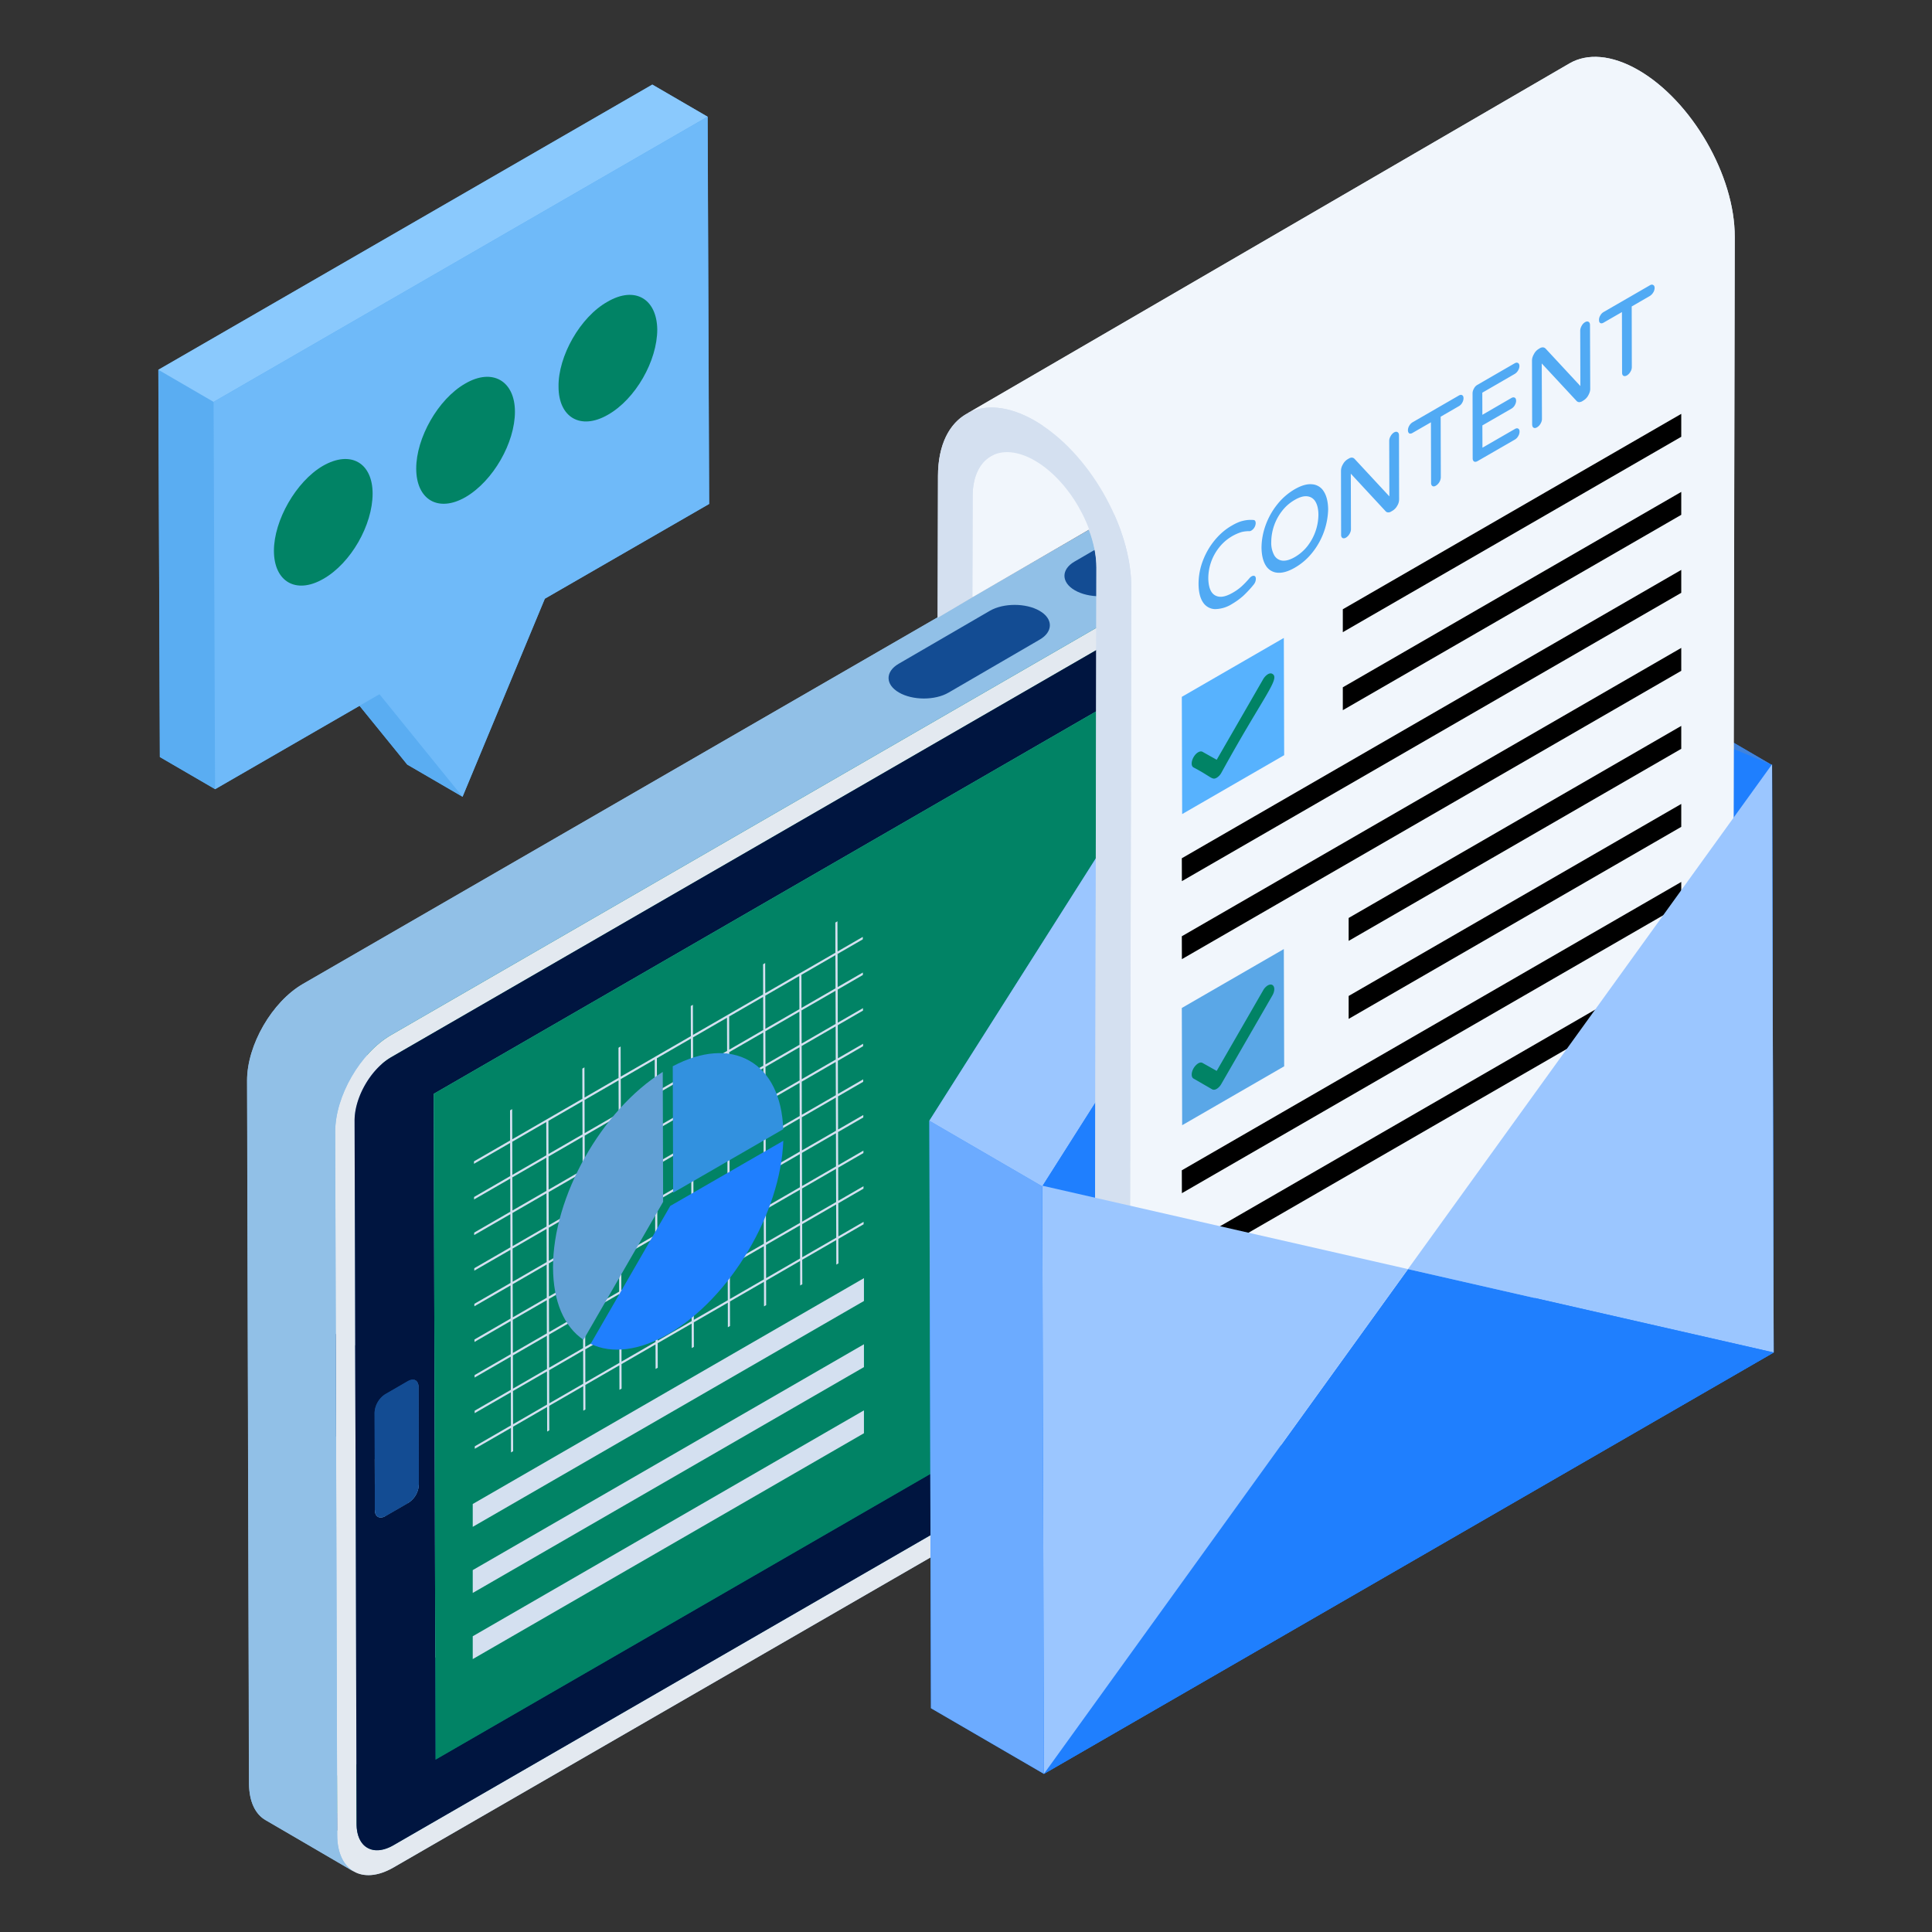 <svg xmlns="http://www.w3.org/2000/svg" viewBox="0 0 51 51" id="BusinessContent"><rect x="0" y="0" width="51" height="51" fill="#333333" stroke="none"/><path fill="#91c0e7" d="M37.331 32.033c0 .94-.66 2.09-1.48 2.56l-25.46 14.7c-.43.25-.83.27-1.1.07.01.02.03.03.04.04l-2.32-1.36c-.27-.15-.43-.48-.44-.95l-.05-18.57c0-.94.66-2.08 1.48-2.55l25.46-14.71c.42-.24.79-.26 1.06-.1l2.27 1.32.02.01c.29.14.47.48.47.97l.05 18.57z" class="colorb0b8cf svgShape"></path><path fill="#018365" d="m35.85 34.009-2.327-1.352c.538-.31.973-1.066.972-1.683l2.326 1.352c.002.617-.434 1.372-.971 1.683z" class="colorffffff svgShape"></path><path fill="#134c93" d="M33.973 21.979c0-.187-.067-.318-.174-.38l2.326 1.351c.107.063.174.194.175.38 0 .158-.047.33-.126.49l-1.35-.785-.976-.566c.079-.16.126-.333.125-.49z" class="color4c5c75 svgShape"></path><path fill="#018365" d="m33.799 21.598 2.326 1.352c-.108-.063-.258-.055-.423.04l-2.326-1.352c.164-.095.314-.103.423-.04zm.36-9.812 2.327 1.352c.174.1.282.314.282.62l-2.326-1.352c0-.306-.108-.52-.282-.62z" class="colorffffff svgShape"></path><path fill="#134c93" d="M32.96 23.042c.107.063.255.054.42-.041l2.326 1.352c-.164.094-.313.103-.42.041l-2.327-1.352z" class="color4c5c75 svgShape"></path><path fill="#018365" d="m35.286 24.394-2.327-1.352c-.105-.061-.17-.192-.171-.379-.001-.375.261-.836.588-1.025l2.326 1.352c-.326.189-.589.65-.588 1.025 0 .187.066.318.172.38z" class="colorffffff svgShape"></path><path fill="#134c93" d="M35.702 22.99c.327-.188.596-.035.598.34.002.897-1.183 1.584-1.186.685-.001-.375.262-.836.588-1.025zM34.733 33.034l-2.326-1.352-.05-17.575 2.326 1.352z" class="color4c5c75 svgShape"></path><path fill="#018365" d="m11.448 28.874-2.326-1.352 23.235-13.415 2.326 1.352z" class="colorffffff svgShape"></path><path fill="#018365" d="m34.445 13.395.005 1.928.233.136.02 6.95 1 .581c.326-.188.595-.035.597.34 0 .376-.267.834-.594 1.023-.19.11-.276.082-.377.062l-.022-.01-.02-.01h-.001l-.578-.337.02 7.051 2.093 1.217-.053-18.568-1.47-.855-.853.492z" class="colorffffff svgShape"></path><path fill="#134c93" d="M36.14 23.884c-.003.008-.007.015-.012.023l.013-.023zm-.057.097-.007.01.007-.01zm-.05.071-.018.023.017-.023zm-.055.067-.021.024.021-.024zm.192-.29.004-.009-.004.01zm-.464.524.002-.002-.002.002z" class="color4c5c75 svgShape"></path><path fill="#018365" d="m10.386 48.71-2.327-1.352 25.464-14.701 2.327 1.352z" class="colorffffff svgShape"></path><path fill="#134c93" d="m11.498 46.449-2.326-1.352 23.235-13.415 2.326 1.352z" class="color4c5c75 svgShape"></path><path fill="#018365" d="M9.698 48.778 7.37 47.426c.176.102.42.088.688-.068l2.327 1.352c-.27.156-.513.17-.688.068z" class="colorffffff svgShape"></path><path fill="#134c93" d="M9.698 48.778 7.37 47.426c-.175-.102-.284-.32-.284-.628l2.326 1.352c0 .308.11.526.285.628zM8.64 35.086l2.327 1.352c.05.03.08.092.081.18l-2.326-1.352c0-.088-.031-.15-.082-.18zM11.055 39.197l-2.326-1.352-.007-2.579 2.326 1.352z" class="color4c5c75 svgShape"></path><path fill="#e3e9f0" d="M35.789 12.62c.822-.475 1.488-.096 1.49.843l.053 18.568c.003.944-.659 2.09-1.48 2.565L10.386 49.298c-.816.471-1.482.091-1.485-.853l-.053-18.568c-.002-.939.66-2.085 1.476-2.556l25.464-14.702zm1.032 19.706-.053-18.568c-.001-.618-.44-.862-.977-.552L10.327 27.908c-.538.31-.968 1.056-.967 1.674l.053 18.568c.002.617.435.87.973.56L35.85 34.01c.537-.31.973-1.066.971-1.683" class="colore3e7f0 svgShape"></path><path fill="#134c93" d="m10.777 39.673-.883-.513.002.697.28.163z" class="color4c5c75 svgShape"></path><path fill="#001540" d="M35.79 13.206c.538-.31.977-.066.978.552l.053 18.568c.002.617-.434 1.372-.971 1.683L10.386 48.71c-.538.31-.971.057-.973-.56L9.36 29.582c-.001-.618.43-1.364.967-1.674L35.79 13.206zm-1.057 19.828-.05-17.575-23.235 13.415.05 17.575 23.235-13.415m-23.678 6.163-.007-2.579c0-.175-.122-.25-.28-.16l-.6.347a.619.619 0 0 0-.28.482l.008 2.58c0 .175.128.241.28.153l.6-.347a.599.599 0 0 0 .28-.476m24.65-14.844c.327-.189.595-.647.594-1.022-.002-.376-.271-.53-.598-.34-.326.188-.589.649-.588 1.024.001.376.265.526.592.338" class="color1d2943 svgShape"></path><path fill="#134c93" d="M10.768 36.458c.158-.09.28-.016.28.16l.007 2.58c0 .175-.12.384-.278.475l-.6.347c-.153.088-.28.022-.28-.154l-.008-2.579c0-.175.125-.394.278-.482l.6-.347z" class="color4c5c75 svgShape"></path><path fill="#018365" d="m34.683 15.459.05 17.575-23.235 13.415-.05-17.575z" class="colorffffff svgShape"></path><path fill="#91c0e7" d="M34.521 11.163c-.27-.157-.644-.135-1.059.104L8 25.97c-.817.471-1.479 1.617-1.476 2.556l.052 18.568c.002.47.167.8.434.955L9.336 49.4c-.267-.155-.433-.485-.434-.955l-.053-18.568c-.002-.939.66-2.085 1.476-2.556l25.464-14.702c.414-.239.789-.261 1.059-.104l-2.327-1.352z" class="colorb0b8cf svgShape"></path><path fill="#134c93" d="M27.442 16.124c.364.21.36.554.004.76l-2.408 1.4c-.356.207-.944.207-1.307-.003-.364-.21-.366-.55-.01-.758l2.408-1.399c.356-.207.95-.21 1.313 0zm4.643-2.698c.364.21.36.553.004.76l-2.408 1.4c-.356.206-.944.206-1.307-.003-.364-.21-.366-.551-.01-.758l2.408-1.4c.356-.206.95-.21 1.313 0z" class="color4c5c75 svgShape"></path><path fill="#1f7ffe" d="M46.78 20.197v-.02l-.014.013-1.541-.899a.96.96 0 0 1-.69.08c-.443-.105-.842-.249-1.174-.569-.088-.084-.55-.726-.33-.62-.397-.19-1.5.139-1.914.184-.682.073-1.335.111-2.018.039-.926-.098-1.438-1.336-.505-1.865.083-.048.173-.088.257-.134L34.14 14.45l-9.605 15.136.04 15.507 2.982 1.734L46.82 35.704l-.04-15.507z" class="colorfebc1f svgShape"></path><path fill="#4083dd" d="m37.118 16.181-2.982-1.733 9.659 4.014 2.982 1.733z" class="colorddb040 svgShape"></path><path fill="#6cabff" d="m27.557 46.825-2.982-1.733-.044-15.508 2.982 1.733z" class="colorffd06c svgShape"></path><path fill="#9bc6ff" d="m27.513 31.317-2.982-1.733 9.605-15.136 2.982 1.733z" class="colorffde9b svgShape"></path><path fill="#1f7ffe" d="m37.118 16.181 9.659 4.014.044 15.507-19.264 11.123-.044-15.508z" class="colorfebc1f svgShape"></path><path fill="#d4e0f0" d="m45.791 6.253-.05 24.97-15.93 9.25-.92-.53.05-24.96c0-.32-.07-.66-.2-1l-3.07 1.78-.92.54.01-3.74c0-.84.31-1.41.8-1.66.01-.02.03-.02.05-.03l15.82-9.2c.47-.27 1.11-.23 1.82.18 1.4.81 2.55 2.78 2.54 4.4z" class="colordedffb svgShape"></path><path fill="#f1f6fc" d="M26.153 12.046c-.294.17-.476.534-.478 1.05l-.007 2.671L41.597 6.51l.008-2.672c.001-.516.184-.878.477-1.05l-15.929 9.258z" class="colorf3f1fc svgShape"></path><path fill="#f1f6fc" d="M43.25 1.85c-.71-.41-1.352-.447-1.816-.178l-15.93 9.257c.464-.27 1.107-.231 1.816.179 1.406.811 2.549 2.785 2.544 4.406l-.05 24.962 15.93-9.258.05-24.962c.004-1.62-1.138-3.594-2.544-4.406z" class="colorf3f1fc svgShape"></path><path fill="#d4e0f0" d="M27.32 11.108c1.406.811 2.549 2.785 2.544 4.406l-.05 24.962-.919-.531.05-24.962c.003-1.038-.729-2.305-1.628-2.824-.903-.521-1.639-.101-1.642.936l-.007 2.672-.916.54.008-3.74c.004-1.62 1.15-2.274 2.56-1.46z" class="colordedffb svgShape"></path><path fill="#51aaf4" d="M33.151 15.278c0 .055-.019.11-.061.159-.089.11-.179.204-.265.286-.089.08-.192.156-.304.221a.852.852 0 0 1-.451.135.39.39 0 0 1-.315-.181c-.075-.111-.114-.273-.116-.482 0-.208.037-.413.114-.615.075-.198.18-.38.313-.541.132-.16.282-.289.45-.385.11-.065.215-.11.303-.128a.826.826 0 0 1 .265-.021c.042 0 .063.03.063.088a.242.242 0 0 1-.115.192c-.02.011-.036.017-.052.015a.844.844 0 0 0-.21.025 1.21 1.21 0 0 0-.584.401 1.313 1.313 0 0 0-.29.821c.003.142.026.26.076.344.048.082.123.13.219.14.096.01.213-.027.351-.106.089-.051.167-.107.233-.167.067-.061.138-.134.21-.219a.226.226 0 0 1 .051-.044c.035-.02.061-.021.084-.011.02.013.031.036.031.073zm1.486-2.494c-.13-.014-.285.03-.46.131a1.64 1.64 0 0 0-.46.4 1.919 1.919 0 0 0-.306.544c-.071.196-.109.397-.11.6.003.198.041.355.113.47a.393.393 0 0 0 .307.189c.133.012.288-.033.462-.134a1.61 1.61 0 0 0 .46-.398 1.907 1.907 0 0 0 .417-1.145c-.004-.196-.042-.353-.115-.467a.39.39 0 0 0-.308-.19zm-.789 2.015a.281.281 0 0 1-.214-.146.678.678 0 0 1-.076-.344 1.348 1.348 0 0 1 .286-.822c.093-.12.205-.217.334-.291.127-.074.24-.107.334-.094a.28.28 0 0 1 .215.145c.05.084.075.2.076.343a1.373 1.373 0 0 1-.288.824 1.164 1.164 0 0 1-.333.29c-.129.075-.24.106-.334.095zm8.124-6.22.006 1.687c0 .058-.02.115-.054.175a.352.352 0 0 1-.127.132l-.029.018a.177.177 0 0 1-.08.025.106.106 0 0 1-.064-.025l-.926-.997.006 1.465c0 .04-.013.083-.038.125a.247.247 0 0 1-.093.096c-.034.021-.065.025-.09.01-.025-.014-.036-.042-.038-.083l-.004-1.686c0-.058.017-.116.052-.175a.327.327 0 0 1 .125-.135l.03-.019c.058-.032.108-.03.15.008l.92.991-.004-1.462c0-.04.014-.086.037-.126a.236.236 0 0 1 .09-.098c.037-.022.067-.023.092-.01.025.015.039.044.039.084zm1.706-.977a.23.23 0 0 1-.037.119.279.279 0 0 1-.086.09l-.482.279.003 1.598a.232.232 0 0 1-.038.127.261.261 0 0 1-.092.096c-.035.019-.066.023-.09.01-.025-.014-.037-.043-.037-.083l-.004-1.6-.486.28c-.034.02-.063.021-.084.01-.025-.014-.035-.04-.035-.08a.211.211 0 0 1 .033-.118.224.224 0 0 1 .086-.092l1.224-.707c.034-.021.063-.023.086-.008.025.012.039.038.039.079zm-6.748 3.89.003 1.686a.32.32 0 0 1-.051.175.342.342 0 0 1-.125.13l-.031.018a.138.138 0 0 1-.083.025.093.093 0 0 1-.061-.025l-.924-.997.004 1.465c0 .04-.014.085-.039.127a.277.277 0 0 1-.092.096c-.036.02-.067.023-.092.01-.023-.014-.037-.042-.037-.083l-.003-1.686c0-.058.015-.117.05-.175a.35.35 0 0 1 .126-.136l.031-.018c.058-.034.11-.032.15.008l.92.991-.004-1.464c0-.04.012-.084.037-.126a.264.264 0 0 1 .09-.098c.036-.02.067-.023.092-.008.025.013.039.044.039.085zm3.146-.177c.025.011.036.038.036.079a.22.22 0 0 1-.036.119.23.23 0 0 1-.086.09l-.986.569c-.036.02-.067.025-.092.011-.023-.015-.037-.042-.037-.084l-.003-1.714c0-.042.011-.084.036-.127a.225.225 0 0 1 .09-.098l.986-.57c.034-.02.063-.021.088-.008.023.014.037.04.037.079s-.012.079-.037.121a.254.254 0 0 1-.086.088l-.857.496.002.584.766-.444c.035-.02.066-.021.089-.008.025.014.034.04.036.08 0 .038-.013.08-.036.12a.239.239 0 0 1-.087.089l-.768.443.002.588.857-.494c.034-.02.063-.023.086-.01zm-1.477-.882c.023.014.034.04.034.079s-.011.079-.034.119a.23.23 0 0 1-.087.09L38.03 11l.004 1.6a.278.278 0 0 1-.129.22c-.036.022-.067.026-.092.01-.023-.013-.036-.042-.036-.082l-.004-1.6-.486.28c-.033.02-.064.023-.087.012-.02-.016-.034-.043-.034-.08 0-.04.011-.08.034-.12a.25.25 0 0 1 .087-.092l1.223-.707c.035-.02.066-.023.089-.008z" class="colorf45170 svgShape"></path><g fill="#d4e0f0" class="colordedffb svgShape"><path d="M35.447 16.083v.605l8.934-5.158v-.605zM35.447 18.143v.604l8.934-5.157v-.605zM44.381 15.044l-13.184 7.612.002.604 13.182-7.611zM44.381 17.103l-13.184 7.612.002.604 13.182-7.611zM35.601 24.232v.605l8.78-5.07v-.605zM35.601 26.291v.605l8.78-5.069v-.605zM44.381 23.281l-13.184 7.612.002.604 13.182-7.611zM44.381 25.34l-13.184 7.612.002.604 13.182-7.611z" fill="#000000" class="color000000 svgShape"></path></g><path fill="#9bc6ff" d="m46.777 20.177.044 15.525-9.654-2.201z" class="colorffde9b svgShape"></path><path fill="#1f7ffe" d="m37.167 33.501 9.654 2.201-19.264 11.123z" class="colorfebc1f svgShape"></path><path fill="#9bc6ff" d="m27.513 31.299 9.654 2.202-9.61 13.324z" class="colorffde9b svgShape"></path><path fill="#57b2fe" d="m33.89 16.84.009 3.095-2.693 1.555-.009-3.095z" class="color57b3fe svgShape"></path><path fill="#018365" d="M33.587 17.788c.216.123-.231.582-1.348 2.615a.348.348 0 0 1-.12.127c-.125.072-.137-.023-.61-.27-.112-.057-.028-.317.12-.402.043-.025.085-.03.118-.01l.371.208 1.227-2.128c.049-.084.158-.188.242-.14z" class="colorffffff svgShape"></path><path fill="#5aa7e7" d="m33.89 25.053.009 3.095-2.693 1.555-.009-3.095z" class="color78e75a svgShape"></path><path fill="#018365" d="M33.466 26.013c.044-.025.087-.031.121-.012.068.039.068.162 0 .278l-1.348 2.336a.348.348 0 0 1-.12.128c-.044.026-.088.031-.122.012l-.488-.282c-.068-.035-.068-.158-.001-.274.048-.083.158-.188.239-.138l.371.208 1.227-2.128a.348.348 0 0 1 .12-.128z" class="colorffffff svgShape"></path><path fill="#5aadf2" d="m18.721 13.303-4.34 2.5-2.17 5.23-1.46-.85-1.26-1.55-3.81 2.2-1.46-.85-.04-10.22 13.04-7.53 1.46.85z" class="color7e5af2 svgShape"></path><path fill="#5aadf2" d="m12.209 21.031-1.459-.848-2.192-2.705 1.459.848zM5.677 20.831l-1.458-.847-.04-10.223 1.459.848z" class="color7e5af2 svgShape"></path><path fill="#8ac9fd" d="m5.638 10.609-1.459-.848 13.04-7.528 1.459.847z" class="colorb28afd svgShape"></path><path fill="#6fbaf9" d="m18.678 3.08.04 10.223-4.335 2.502-2.174 5.226-2.192-2.705-4.34 2.505-.039-10.222z" class="color986ff9 svgShape"></path><path fill="#018365" d="M9.836 13.03c0 .827-.572 1.838-1.303 2.252-.718.414-1.302.073-1.302-.743 0-.803.584-1.826 1.29-2.24.743-.427 1.315-.073 1.315.73zm3.757-2.161c0 .816-.572 1.826-1.303 2.253-.718.414-1.303.073-1.303-.755 0-.804.573-1.827 1.291-2.24.73-.427 1.315-.062 1.315.742zm3.757-2.173c0 .828-.572 1.839-1.303 2.253-.718.414-1.303.073-1.303-.743-.012-.803.573-1.839 1.291-2.24.73-.427 1.303-.073 1.315.73z" class="colorffffff svgShape"></path><path fill="#d4e0f0" d="M22.797 32.318v-.065l-.666.385-.002-.875.665-.385v-.065l-.666.385-.002-.875.666-.385v-.065l-.666.385-.057.032-.897.519-.003-.876.898-.518.002.875.057-.032-.003-.875.666-.385v-.065l-.666.384-.002-.875.665-.385v-.065l-.666.385-.002-.875.666-.385v-.065l-.666.385-.003-.875.666-.385v-.065l-.666.385-.002-.875.665-.385v-.065l-.666.384-.056.033-.898.518-.002-.875.897-.518.003.875.056-.033-.002-.875.666-.385v-.065l-.666.385-.003-.796-.056.033.002.796-.897.518-.057.032-.897.519-.003-.796-.056.033.002.795-.897.518-.057.033-.898.518-.002-.795-.056.032.002.796-.898.518-.056.033-.898.518-.002-.796-.057.033.002.796-.897.518-.003-.796-.056.033.002.796-.897.518-.057.033-.897.518-.003-.796-.056.033.002.795-.954.551v.065l.954-.55.003.874-.955.552v.065l.955-.551.002.875-.954.551v.065l.955-.551.002.875-.954.551v.065l.954-.55.003.874-.955.551v.065l.955-.55.002.874-.954.552v.065l.955-.551.002.875.057-.033-.003-.875.898-.518.002.875-.897.518-.057.033-.954.551v.065l.954-.551.003.875-.955.551v.065l.955-.55.002.874.057-.032-.003-.876.898-.518.002.875-.897.519-.057.032-.954.551v.065l.955-.55.001.647.057-.033-.002-.647.898-.519.002.648.056-.033-.002-.647.898-.518.002.647.056-.032-.002-.648.898-.518.002.647.057-.033-.002-.647.897-.518.002.647.057-.032-.002-.648.897-.518.002.647.057-.032-.002-.648.898-.518.001.648.057-.033-.002-.648.898-.518.001.648.057-.033-.002-.647.898-.519.001.648.057-.033-.002-.647.898-.519.002.648.056-.033-.002-.647.666-.385zm-1.623-.07-.002-.875.897-.518.003.875-.898.519-.056.032-.898.518-.002-.875.897-.518.003.875.056-.032zm-2.867-.162.898-.518.002.875-.898.518-.002-.875zm0-.066-.003-.875.898-.518.002.875-.897.518zm-3.814 3.21.897-.519.003.875-.898.519-.002-.875zm-.013-4.701.897-.519.003.875-.898.519-.002-.875zm2.808-.745.057-.033-.003-.875.898-.518.002.875-.897.518-.057.033-.897.518-.003-.875.898-.519.002.876zm1.011-.519.898-.518.002.875-.898.518-.056.033-.898.518-.002-.875.897-.518.003.875.056-.033-.002-.875zm.954-.55.898-.52.002.876-.897.518-.003-.875zm.954-.552.898-.518.002.875-.897.518-.003-.875zm.957.39.897-.519.003.876-.898.518-.002-.875zm-.052 1.847-.897.519-.003-.875.898-.519.002.875zm-.9-.421-.002-.876.897-.518.003.875-.898.519zm-.056.032-.898.518-.002-.875.897-.518.003.875zm-.954.551-.898.518-.002-.875.897-.518.003.875zm-.954.55-.898.52-.002-.876.897-.518.003.875zm-1.854.195.897-.518.003.875-.898.518-.002-.875zm.002.94.898-.518.002.875-.897.518-.003-.875zm-.005-1.88.897-.519.003.876-.898.518-.002-.875zm-.955.486-.002-.875.897-.519.003.876-.898.518zm.898-.453.002.875-.897.518-.003-.875.898-.518zm-.895 1.458.897-.518.003.875-.898.518-.002-.875zm-.057.033.003.875-.898.518-.002-.875.897-.518zm-.897.453-.003-.875.898-.519.002.876-.897.518zm.003 1.005.897-.518.003.875-.898.518-.002-.875zm.954-.551.897-.518.003.875-.898.518-.002-.875zm.002.94.898-.518.002.876-.897.518-.003-.875zm.003.94.897-.517.003.875-.898.518-.002-.875zm.955-.55.897-.519.003.876-.898.518-.002-.875zm0-.065-.003-.875.897-.519.003.875-.898.519zm.948-2.367.898-.518.002.875-.897.518-.003-.875zm1.908-1.102.898-.518.002.875-.897.519-.003-.876zm.006 1.881.897-.518.003.875-.898.518-.002-.875zm0-.065-.003-.875.898-.518.002.875-.897.518zm.951-1.426.898-.518.002.875-.897.518-.003-.875zm.954-.616-.003-.875.898-.519.003.876-.898.518zm-.005-1.88-.003-.876.898-.518.002.875-.897.519zm.892-2.334.003.875-.898.519-.003-.876.898-.518zm-.952 1.426-.897.518-.057.033-.897.518-.057.033-.897.518-.003-.875.898-.518.002.875.057-.033-.003-.875.898-.518.002.875.057-.033-.003-.875.898-.518.002.875zm-.005-1.816.003.876-.898.518-.002-.875.897-.519zm-1.908 1.102.003.875.056-.032-.002-.876.897-.518.003.875-.898.519-.056.032-.898.518-.002-.875.897-.518zm-.954.55.003.876-.898.518-.002-.875.897-.518zm-1.909 1.103.003.875.057-.033-.002-.875.897-.518.003.875-.898.518-.057.033-.898.518-.002-.875.897-.518zm-.954.55.003.876-.898.518-.002-.875.897-.518zm-1.851 1.07.897-.519.003.876-.898.518-.002-.875zm.002.94.898-.518.002.875-.897.518-.003-.875zm.003.94.898-.518.002.875-.897.519-.003-.876zm.003.94.897-.518.003.875-.898.519-.002-.875zm.005 1.816-.003-.875.898-.519.002.876-.897.518zm.954-.486.898-.518.002.875-.897.519-.003-.876zm-.949 2.367-.002-.876.897-.518.003.875-.898.519zm.957.389-.002-.875.897-.519.003.876-.898.518zm.954-.551-.002-.875.897-.518.003.875-.898.518zm.955-.551-.003-.875.898-.518.002.875-.897.518zm.946-3.306.897-.518.003.875-.898.518-.002-.875zm.003.94.897-.518.003.875.056-.033-.002-.875.897-.518.003.875-.898.518-.056.033-.898.518-.002-.875zm.005 1.815-.003-.875.898-.518.002.875-.897.518zm.954-.55-.003-.876.898-.518.002.875-.897.518zm.954-.552-.003-.875.898-.518.002.875-.897.518zm.954-.55-.003-.876.898-.518.002.875-.897.519zm.954-.551-.002-.875.897-.519.003.876-.898.518z" class="colordedffb svgShape"></path><path fill="#1f7ffe" d="m17.693 31.834 2.984-1.72c-.068 1.902-1.399 4.154-3.029 5.097-.767.443-1.491.535-2.057.264l2.102-3.641z" class="colorfebc1f svgShape"></path><path fill="#3291df" d="M17.76 28.146c.762-.403 1.477-.457 2.022-.146.547.31.861.947.894 1.807l-2.907 1.678-.01-3.34z" class="colordf3260 svgShape"></path><path fill="#61a0d5" d="m17.495 28.296.01 3.43-2.103 3.642c-.515-.35-.8-1.018-.803-1.908-.008-1.871 1.281-4.152 2.896-5.164z" class="color72d561 svgShape"></path><path fill="#d4e0f0" d="m22.806 33.74-10.327 5.962v.603l10.327-5.962zM22.806 35.485l-10.327 5.962v.603l10.327-5.962zM22.806 37.23l-10.327 5.963v.603l10.327-5.962z" class="colordedffb svgShape"></path></svg>